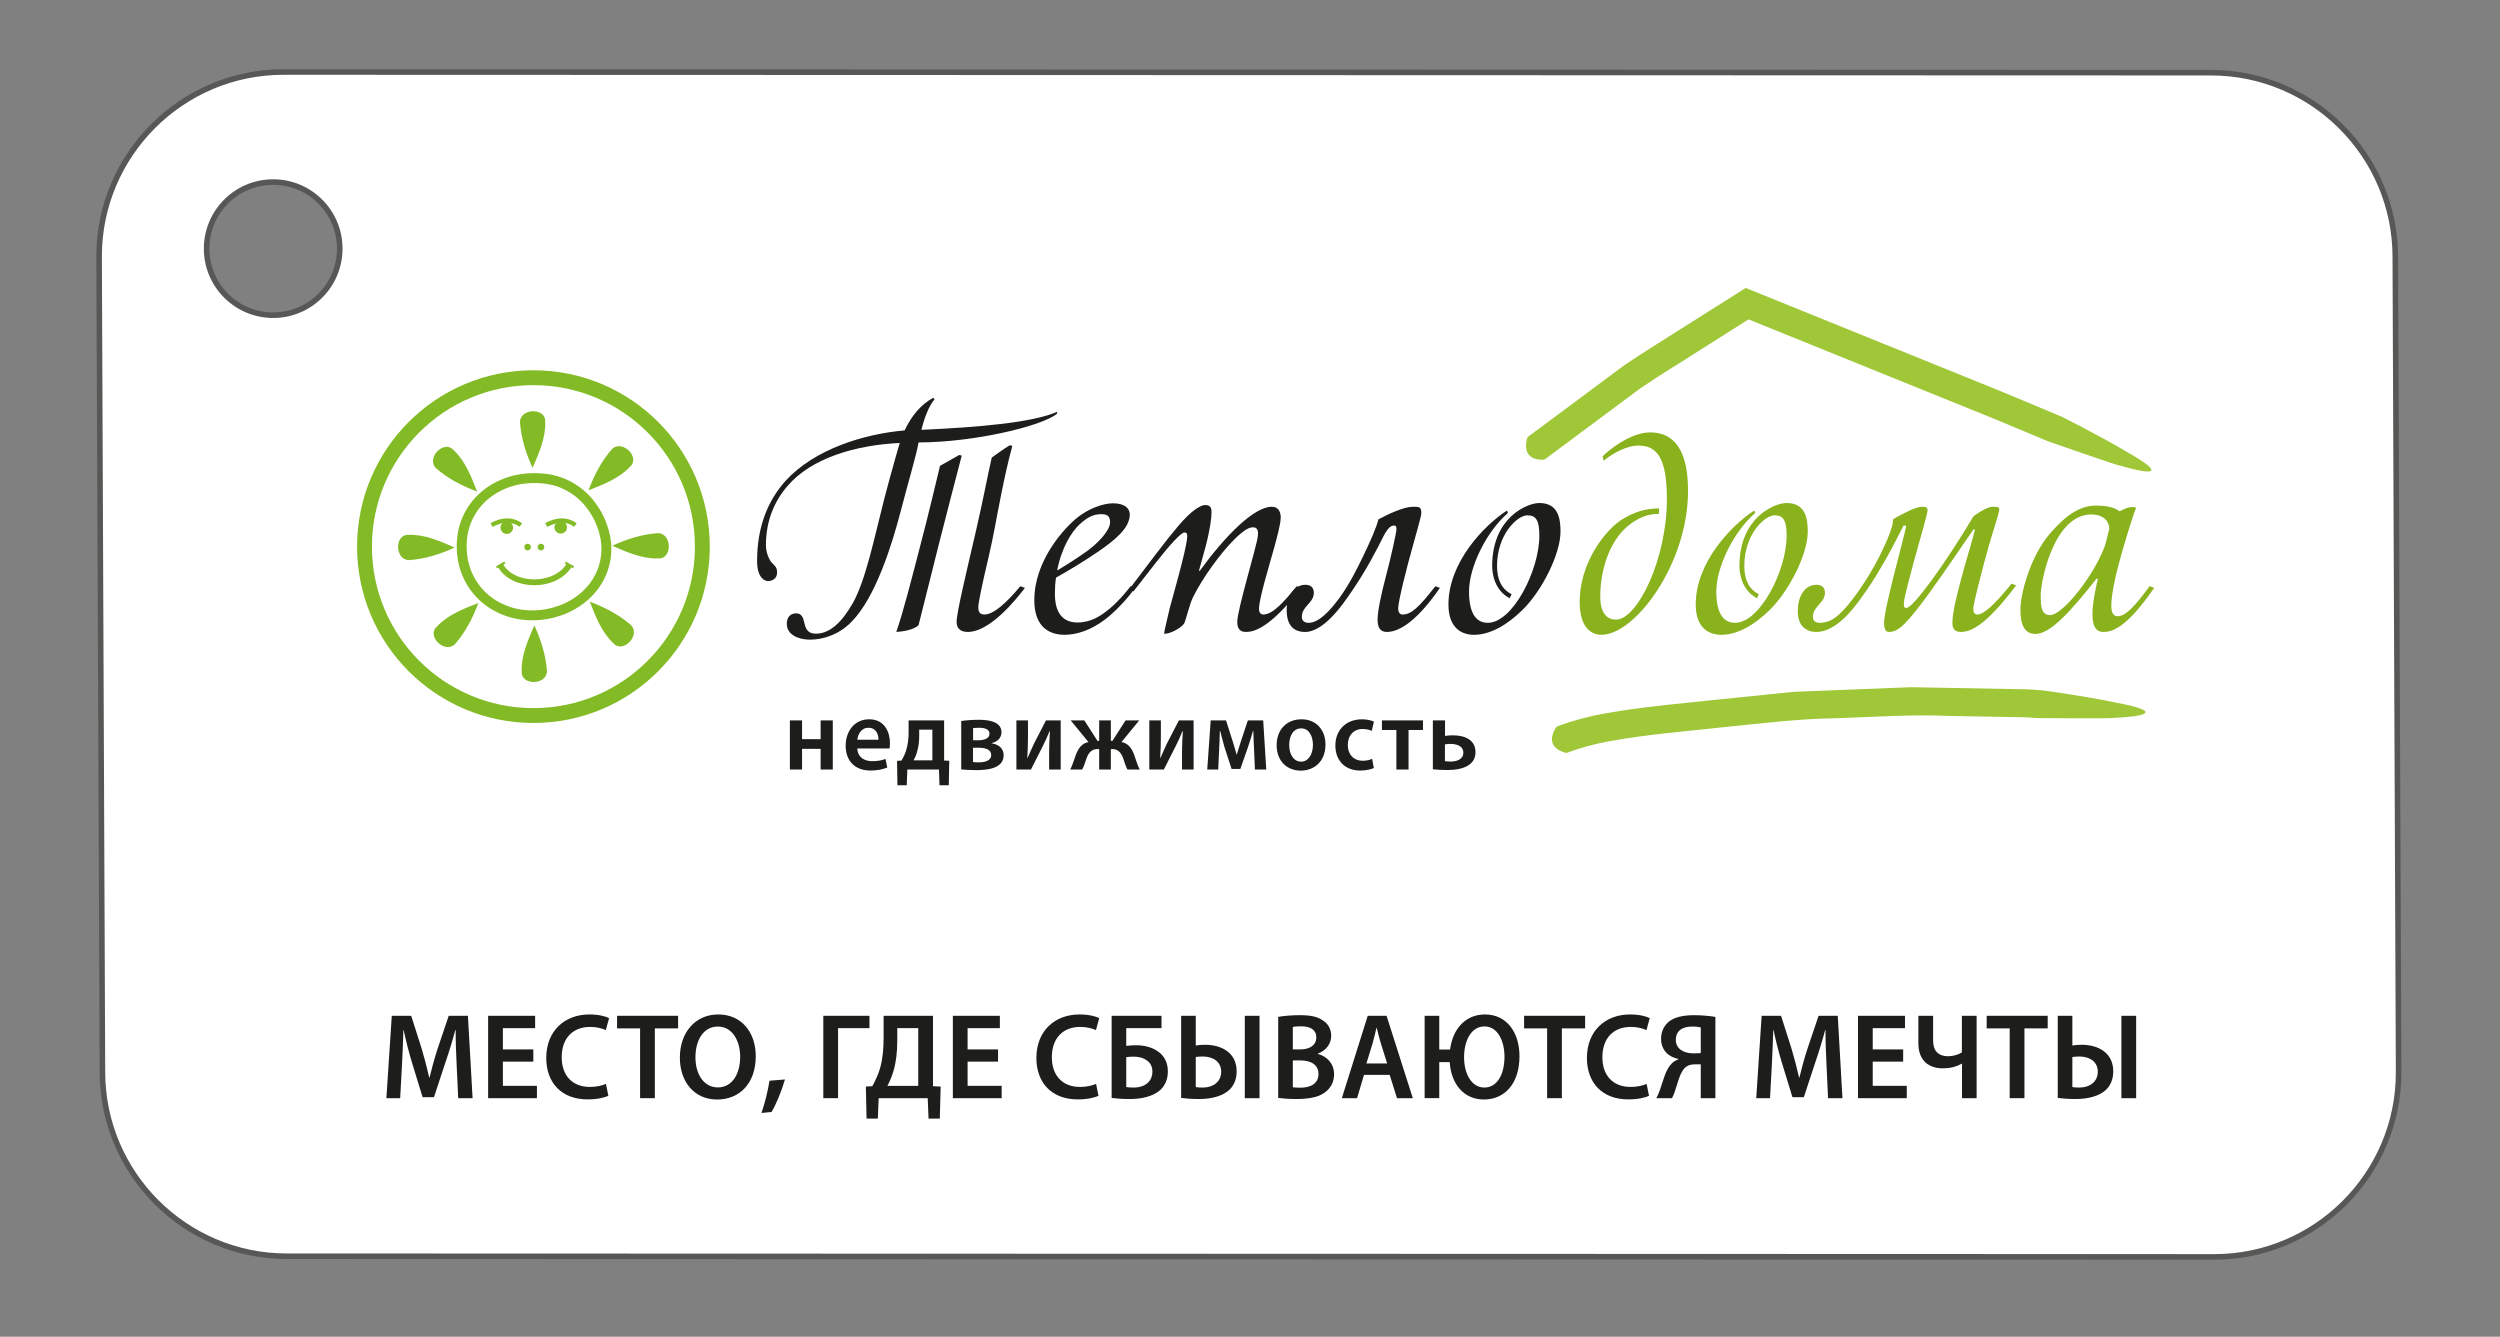 <?xml version="1.0" encoding="utf-8"?>
<!-- Generator: Adobe Illustrator 17.0.0, SVG Export Plug-In . SVG Version: 6.00 Build 0)  -->
<!DOCTYPE svg PUBLIC "-//W3C//DTD SVG 1.0//EN" "http://www.w3.org/TR/2001/REC-SVG-20010904/DTD/svg10.dtd">
<svg version="1.0" id="Layer_1" xmlns="http://www.w3.org/2000/svg" xmlns:xlink="http://www.w3.org/1999/xlink" x="0px" y="0px"
	 width="245px" height="131px" viewBox="0 0 245 131" enable-background="new 0 0 245 131" xml:space="preserve">
<rect x="0" y="0" width="245" height="131" fill="#808080" stroke="none"/>
<g>
	<path fill="#FFFFFF" stroke="#575756" stroke-width="0.545" d="M234.739,25.191c0.004-9.958-8.097-18.065-18.057-18.068
		l-188.9-0.065c-9.96-0.002-18.066,8.098-18.07,18.057l0.326,79.926c-0.003,9.959,8.099,18.067,18.056,18.07l188.9,0.065
		c9.959,0.003,18.066-8.097,18.07-18.058L234.739,25.191z M26.771,30.889c-3.604-0.001-6.523-2.923-6.522-6.524
		c0.002-3.604,2.922-6.523,6.525-6.522c3.603,0.001,6.523,2.923,6.522,6.525C33.294,27.973,30.374,30.89,26.771,30.889z"/>
	<g>
		<path fill="#89B21D" d="M156.937,62.21c-0.98,0-2.129-0.7-2.129-3.222c0-3.782,2.437-7.004,4.174-8.097
			c1.205-0.728,2.269-1.064,3.614-1.064l-0.028,0.532c-1.149,0-2.045,0.393-3.026,1.177c-1.821,1.513-2.717,4.314-2.717,6.948
			c0,1.989,1.008,2.241,1.541,2.241c2.073,0,4.987-5.855,4.987-11.822c0-4.062-0.98-5.239-2.801-5.239
			c-1.037,0-2.41,0.672-3.39,1.485l-0.112-0.42c0.532-0.561,2.717-2.354,4.65-2.354c3.25,0,3.726,3.278,3.726,5.771
			C165.426,55.207,160.271,62.21,156.937,62.21z"/>
		<path fill="#89B21D" d="M173.436,59.773c-1.513,1.485-3.166,2.438-4.763,2.438c-1.148,0-2.493-0.616-2.493-2.97
			c0-4.146,3.502-7.76,5.743-9.217l0.084,0.252c-2.101,1.821-3.81,5.267-3.81,7.704c0,2.858,1.261,3.054,1.849,3.054
			c2.41,0,5.043-5.099,5.043-8.544c0-1.513-0.336-1.989-1.177-1.989c-0.98,0-2.97,1.877-2.97,4.959c0,1.289,0.42,2.269,1.429,2.773
			l-0.196,0.392c-1.485-0.784-1.709-2.409-1.709-3.166c0-4.735,3.418-6.164,4.623-6.164c1.877,0,2.073,1.569,2.073,2.802
			C177.162,54.254,175.397,57.84,173.436,59.773z"/>
		<path fill="#89B21D" d="M197.583,57.364c-3.11,4.146-4.566,4.566-5.435,4.566c-0.728,0-0.812-0.504-0.812-0.896
			c0-1.064,0.448-2.745,0.953-4.65c0.42-1.569,1.121-3.81,1.261-4.51h-0.14c-0.392,0.532-2.83,4.174-4.342,6.247
			c-2.157,2.942-2.998,3.81-3.95,3.81c-0.42,0-0.476-0.504-0.476-0.896c0-0.784,0.476-2.689,0.953-4.65
			c0.448-1.793,1.205-4.595,1.205-4.875h-0.252c-0.336,0.644-0.728,1.429-1.176,2.269c-1.065,1.961-1.989,3.53-3.39,5.379
			c-1.821,2.409-3.222,2.773-3.978,2.773c-1.064,0-1.821-0.672-1.821-1.989c0-1.737,0.84-2.634,1.821-2.634
			c0.42,0,0.84,0.168,0.84,0.785c0,0.588-0.392,0.924-0.672,1.261c-0.252,0.28-0.504,0.616-0.504,1.092
			c0,0.448,0.308,0.588,0.672,0.588c0.953,0,1.793-0.448,3.222-2.325c1.176-1.541,2.101-3.138,2.633-4.202
			c1.093-2.213,1.289-2.998,1.345-3.642c0.924-0.504,2.157-1.205,2.857-1.205c0.448,0,0.504,0.112,0.504,0.364
			c0,0.336-0.701,2.661-0.953,3.614c-0.56,1.989-1.373,5.015-1.373,5.463c0,0.477,0.112,0.477,0.252,0.477
			c0.672,0,3.81-4.342,6.583-8.993c0,0,1.233-0.924,1.877-0.924c0.448,0,0.645,0.028,0.645,0.252c0,0.364-0.784,2.662-1.037,3.614
			c-0.56,1.989-1.513,5.631-1.513,6.107c0,0.392,0.112,0.588,0.42,0.588c0.56,0,1.597-0.868,3.333-3.025L197.583,57.364z"/>
		<path fill="#89B21D" d="M211.11,57.616c-2.746,3.979-4.146,4.314-4.987,4.314c-0.812,0-1.064-0.729-1.064-1.765
			c0-1.345,0.532-3.418,0.532-3.418l-0.112-0.056c-2.465,3.11-4.51,5.435-5.995,5.435c-1.121,0-1.485-0.953-1.485-2.409
			c0-1.401,0.896-5.127,2.941-7.48c1.569-1.793,2.914-2.689,4.455-2.689c1.233,0,1.877,0.225,2.325,0.561
			c0.561-0.28,0.812-0.42,1.401-0.42c0.196,0,0.196,0.14,0.196,0.14c-0.252,0.532-1.233,3.754-1.709,5.547
			c-0.308,1.149-0.701,2.914-0.701,4.006c0,0.364,0.056,1.009,0.617,1.009c0.784,0,1.653-0.925,3.138-2.942L211.11,57.616z
			 M206.712,51.817c0-0.7-0.561-1.401-1.765-1.401c-3.642,0-4.958,6.472-4.958,7.928c0,1.093,0.056,1.933,0.924,1.933
			c1.233,0,4.342-3.894,5.407-6.892L206.712,51.817z"/>
	</g>
	<g>
		<path fill-rule="evenodd" clip-rule="evenodd" fill="none" stroke="#83BB26" stroke-width="1.457" d="M68.83,53.57
			c0,9.142-7.414,16.553-16.553,16.553c-9.143,0-16.555-7.412-16.555-16.553c0-9.144,7.412-16.555,16.555-16.555
			C61.416,37.015,68.83,44.426,68.83,53.57z"/>
		<path fill-rule="evenodd" clip-rule="evenodd" fill="none" stroke="#83BB26" stroke-width="0.971" d="M45.245,53.536
			c0-0.966,0.176-1.851,0.537-2.672c0.359-0.818,0.868-1.529,1.521-2.132c0.66-0.602,1.418-1.064,2.286-1.392
			c0.863-0.323,1.797-0.488,2.793-0.488c1.203,0,2.254,0.23,3.16,0.689c0.904,0.461,1.643,1.051,2.22,1.776
			c0.576,0.721,0.994,1.476,1.26,2.254c0.274,0.785,0.406,1.502,0.406,2.147c0,0.961-0.194,1.852-0.584,2.666
			c-0.391,0.811-0.93,1.516-1.613,2.095c-0.68,0.586-1.461,1.038-2.337,1.352c-0.878,0.313-1.787,0.474-2.732,0.474
			c-0.953,0-1.856-0.166-2.702-0.504c-0.846-0.33-1.588-0.802-2.221-1.416c-0.634-0.612-1.125-1.335-1.473-2.162
			C45.419,55.395,45.245,54.498,45.245,53.536L45.245,53.536z"/>
		<path fill-rule="evenodd" clip-rule="evenodd" fill="#83BB26" d="M52.191,45.853c0.664-1.507,1.302-3.013,1.241-4.524
			c0.088-1.369-2.398-1.369-2.477,0C51.062,42.943,51.543,44.426,52.191,45.853L52.191,45.853z"/>
		<path fill-rule="evenodd" clip-rule="evenodd" fill="#83BB26" d="M46.759,48.175c-0.597-1.537-1.208-3.055-2.319-4.075
			c-0.911-1.028-2.666,0.726-1.754,1.753C43.904,46.915,45.292,47.628,46.759,48.175L46.759,48.175z"/>
		<path fill-rule="evenodd" clip-rule="evenodd" fill="#83BB26" d="M44.559,53.66c-1.506-0.666-3.011-1.307-4.519-1.243
			c-1.371-0.087-1.371,2.398,0,2.478C41.651,54.789,43.134,54.309,44.559,53.66L44.559,53.66z"/>
		<path fill-rule="evenodd" clip-rule="evenodd" fill="#83BB26" d="M46.882,59.087c-1.536,0.6-3.051,1.211-4.073,2.323
			c-1.029,0.909,0.726,2.662,1.75,1.749C45.626,61.945,46.333,60.56,46.882,59.087L46.882,59.087z"/>
		<path fill-rule="evenodd" clip-rule="evenodd" fill="#83BB26" d="M52.366,61.288c-0.663,1.507-1.304,3.013-1.24,4.521
			c-0.088,1.371,2.398,1.371,2.477,0C53.497,64.2,53.015,62.716,52.366,61.288L52.366,61.288z"/>
		<path fill-rule="evenodd" clip-rule="evenodd" fill="#83BB26" d="M57.675,48.05c1.533-0.595,3.05-1.21,4.075-2.319
			c1.026-0.906-0.729-2.663-1.753-1.748C58.931,45.196,58.221,46.581,57.675,48.05L57.675,48.05z"/>
		<path fill-rule="evenodd" clip-rule="evenodd" fill="#83BB26" d="M59.997,53.483c1.506,0.665,3.012,1.306,4.519,1.242
			c1.37,0.086,1.37-2.4,0-2.479C62.906,52.353,61.424,52.832,59.997,53.483L59.997,53.483z"/>
		<path fill-rule="evenodd" clip-rule="evenodd" fill="#83BB26" d="M57.8,58.966c0.595,1.535,1.207,3.053,2.315,4.075
			c0.91,1.03,2.667-0.729,1.757-1.753C60.653,60.226,59.265,59.517,57.8,58.966L57.8,58.966z"/>
		<path fill="none" stroke="#83BB26" stroke-width="0.574" stroke-miterlimit="2.613" d="M49.027,55.384
			c1.211,2.231,5.383,2.258,6.762,0"/>
		<path fill="none" stroke="#83BB26" stroke-width="0.219" stroke-miterlimit="2.613" d="M49.473,55.13l-0.816,0.467
			 M55.394,55.13l0.812,0.467"/>
		<path fill-rule="evenodd" clip-rule="evenodd" fill="#83BB26" d="M53.012,53.286c0.182,0,0.33,0.148,0.33,0.325
			c0,0.184-0.148,0.332-0.33,0.332c-0.179,0-0.327-0.148-0.327-0.332C52.685,53.434,52.833,53.286,53.012,53.286L53.012,53.286z"/>
		<path fill-rule="evenodd" clip-rule="evenodd" fill="#83BB26" d="M51.706,53.286c0.18,0,0.328,0.148,0.328,0.325
			c0,0.184-0.148,0.332-0.328,0.332c-0.178,0-0.324-0.148-0.324-0.332C51.382,53.434,51.528,53.286,51.706,53.286L51.706,53.286z"/>
		<path fill="none" stroke="#83BB26" stroke-width="0.427" stroke-miterlimit="2.613" d="M48.174,51.45
			c1.086-0.585,2.043-0.585,2.868,0"/>
		<path fill="none" stroke="#83BB26" stroke-width="0.427" stroke-miterlimit="2.613" d="M53.527,51.45
			c1.085-0.585,2.038-0.585,2.865,0"/>
		<path fill-rule="evenodd" clip-rule="evenodd" fill="#83BB26" d="M49.665,51.093c0.342,0,0.618,0.273,0.618,0.614
			c0,0.338-0.276,0.617-0.618,0.617c-0.34,0-0.615-0.28-0.615-0.617C49.05,51.366,49.325,51.093,49.665,51.093L49.665,51.093z"/>
		<path fill-rule="evenodd" clip-rule="evenodd" fill="#83BB26" d="M54.951,51.062c0.338,0,0.615,0.278,0.615,0.616
			c0,0.341-0.277,0.614-0.615,0.614c-0.342,0-0.619-0.273-0.619-0.614C54.332,51.339,54.609,51.062,54.951,51.062L54.951,51.062z"/>
	</g>
	<g>
		<path fill="#1D1D1B" d="M103.58,40.555c-1.541,1.233-8.208,2.802-13.559,2.802c-0.252,1.4-0.981,3.754-1.709,6.583
			c-0.925,3.558-2.521,8.628-4.875,11.01c-1.177,1.205-2.718,1.737-4.062,1.737c-1.008,0-2.269-0.42-2.269-1.541
			c0-0.701,0.364-1.037,0.953-1.037c0.532,0,0.672,0.532,0.728,0.784c0.14,0.588,0.252,1.205,1.177,1.205
			c1.317,0,2.493-1.036,3.614-2.998c1.261-2.241,2.102-6.387,3.082-10.225c0.728-2.802,1.513-5.463,1.513-5.463
			c-4.258,0.196-8.657,1.457-11.01,4.23c-1.261,1.457-2.102,3.39-2.102,5.771c0,0.756,0.309,1.401,0.532,1.681
			c0.28,0.336,0.561,0.42,0.561,1.008c0,0.616-0.476,0.841-0.896,0.841c-0.336,0-1.064-0.336-1.064-1.961
			c0-3.417,1.092-5.967,2.801-7.872c2.83-3.082,7.592-4.566,11.654-4.931c0.756-1.569,1.653-2.549,2.802-3.194l0.14,0.14
			c-0.561,0.645-1.037,1.905-1.289,2.998c5.603-0.252,10.842-0.7,13.308-1.765L103.58,40.555z M94.251,44.645
			c-0.476,1.765-1.316,5.099-2.157,8.349c-0.812,3.222-2.073,8.264-2.073,8.264c-0.448,0.477-1.625,0.645-2.186,0.672
			c0.645-1.821,1.513-5.211,2.381-8.572c0.785-2.97,1.625-6.556,1.905-7.705c0,0,1.345-0.756,1.877-1.064L94.251,44.645z
			 M100.442,57.616c-2.941,3.838-4.763,4.314-5.603,4.314c-0.869,0-1.092-0.504-1.092-0.98c0-0.924,1.008-5.071,1.933-9.077
			c0.645-2.774,1.233-5.883,1.513-7.032c0,0,1.232-0.896,1.765-1.205l0.252,0.056c-0.477,1.765-0.785,3.25-1.093,4.763
			c-0.476,2.353-0.729,3.978-1.232,6.135c-0.588,2.465-1.009,4.455-1.009,4.903c0,0.392,0.084,0.728,0.588,0.728
			c0.896,0,2.101-1.064,3.53-2.773L100.442,57.616z"/>
		<path fill="#1D1D1B" d="M111.224,57.616c-0.561,0.869-1.877,2.297-2.914,3.082c-1.401,1.064-2.802,1.513-3.978,1.513
			c-1.401,0-2.97-0.672-2.97-3.39c0-3.838,2.857-7.032,4.286-8.152c1.037-0.812,2.438-1.345,3.418-1.345
			c1.205,0,1.653,0.532,1.653,1.092c0,1.317-1.401,2.494-3.222,3.726c-1.233,0.84-2.605,1.681-4.006,2.465
			c-0.084,0.504-0.112,1.064-0.112,1.625c0,1.261,0.392,2.773,2.213,2.773c1.345,0,2.326-0.672,3.138-1.345
			c0.841-0.701,1.457-1.429,2.073-2.213L111.224,57.616z M107.918,50.388c-0.812,0-1.429,0.364-2.129,1.008
			c-0.756,0.701-1.765,2.27-2.185,4.511c1.177-0.701,2.269-1.429,2.97-1.933c1.008-0.729,2.213-1.989,2.213-2.773
			C108.786,50.668,108.618,50.388,107.918,50.388z"/>
		<path fill="#1D1D1B" d="M127.526,57.616c-3.166,4.062-4.707,4.314-5.435,4.314c-0.644,0-0.84-0.42-0.84-0.98
			c0-1.205,1.905-7.396,2.017-8.404c0.056-0.448,0-0.869-0.448-0.869c-0.308,0-0.729,0.084-1.821,1.148
			c-1.457,1.457-3.138,3.81-4.062,5.659c-0.336,0.616-0.7,2.241-0.896,2.633c-0.392,0.532-1.569,1.065-1.961,0.98
			c0.056-0.42,0.308-1.429,0.56-2.521c0.364-1.401,0.588-2.073,1.149-4.258c0.364-1.429,0.56-2.381,0.56-2.773
			c0-0.252-0.056-0.364-0.28-0.364c-0.308,0-1.429,1.205-2.802,2.97c-0.869,1.12-1.317,1.681-2.185,2.801l-0.448-0.168
			c1.961-2.578,3.558-4.735,4.818-6.219c1.345-1.597,2.241-2.073,2.662-2.073c0.588,0,0.616,0.392,0.616,0.729
			c0,0.504-0.14,1.708-0.616,3.474l-0.616,2.241h0.084c2.465-3.39,5.295-6.275,7.06-6.275c0.672,0,0.869,0.561,0.869,1.037
			c0,0.672-0.392,2.045-0.645,2.998c-0.56,1.989-1.484,5.015-1.484,5.995c0,0.14,0.056,0.532,0.42,0.532
			c0.896,0,1.961-1.148,3.278-2.773L127.526,57.616z"/>
		<path fill="#1D1D1B" d="M141.11,57.616c-2.633,3.811-4.342,4.314-5.211,4.314c-0.728,0-0.896-0.56-0.896-1.232
			c0-0.785,0.336-2.409,0.841-4.314c0.476-1.793,1.008-4.23,1.008-4.51c0-0.364-0.084-0.364-0.28-0.364
			c-0.588,0-1.037,1.176-1.485,2.017c-0.98,1.905-2.101,3.782-3.474,5.631c-1.625,2.185-2.886,2.773-3.698,2.773
			c-1.064,0-1.821-0.56-1.821-2.157c0-1.484,0.84-2.465,1.821-2.465c0.42,0,0.841,0.168,0.841,0.785
			c0,0.588-0.393,0.924-0.672,1.261c-0.252,0.28-0.504,0.616-0.504,1.092c0,0.448,0.308,0.588,0.672,0.588
			c0.953,0,1.989-1.064,2.97-2.381c1.037-1.4,1.849-3.082,2.353-4.118c0.701-1.457,1.289-2.773,1.513-3.642
			c0.925-0.504,2.494-1.232,3.362-1.232c0.644,0,0.84,0,0.84,0.616c0,0.336-0.588,2.297-0.84,3.25
			c-0.561,1.989-1.429,5.379-1.429,6.107c0,0.28,0.112,0.588,0.42,0.588c0.84,0,1.569-0.644,3.222-2.773L141.11,57.616z"/>
		<path fill="#1D1D1B" d="M149.204,59.773c-1.513,1.485-3.166,2.438-4.763,2.438c-1.148,0-2.493-0.616-2.493-2.97
			c0-4.146,3.502-7.76,5.743-9.217l0.084,0.252c-2.101,1.821-3.81,5.267-3.81,7.704c0,2.858,1.261,3.054,1.849,3.054
			c2.409,0,5.042-5.099,5.042-8.544c0-1.513-0.336-1.989-1.177-1.989c-0.98,0-2.969,1.877-2.969,4.959
			c0,1.289,0.42,2.269,1.429,2.773l-0.196,0.392c-1.485-0.784-1.709-2.409-1.709-3.166c0-4.735,3.418-6.164,4.623-6.164
			c1.877,0,2.073,1.569,2.073,2.802C152.93,54.254,151.165,57.84,149.204,59.773z"/>
	</g>
	<g>
		<path fill="#1D1D1B" d="M78.6,70.599v1.839h1.821v-1.839h1.192v4.815h-1.192v-2.027H78.6v2.027h-1.192v-4.815H78.6z"/>
		<path fill="#1D1D1B" d="M84.017,73.348c0.029,0.87,0.698,1.246,1.454,1.246c0.552,0,0.949-0.079,1.308-0.217l0.174,0.84
			c-0.407,0.168-0.969,0.297-1.647,0.297c-1.531,0-2.432-0.959-2.432-2.433c0-1.335,0.794-2.591,2.306-2.591
			c1.531,0,2.035,1.286,2.035,2.344c0,0.228-0.02,0.405-0.039,0.514H84.017z M86.09,72.497c0.009-0.445-0.184-1.176-0.979-1.176
			c-0.736,0-1.046,0.682-1.095,1.176H86.09z"/>
		<path fill="#1D1D1B" d="M92.524,70.599v3.936l0.504,0.02l-0.048,2.403h-0.911l-0.049-1.542h-3.101l-0.058,1.542h-0.911
			l-0.039-2.393l0.426-0.03c0.194-0.307,0.358-0.643,0.465-0.989c0.165-0.554,0.242-1.137,0.242-1.73v-1.216H92.524z M90.083,72.161
			c0,0.514-0.068,1.028-0.204,1.493c-0.078,0.307-0.204,0.604-0.349,0.86h1.841v-3.006h-1.289V72.161z"/>
		<path fill="#1D1D1B" d="M94.201,70.658c0.349-0.06,1.066-0.119,1.715-0.119c0.794,0,2.229,0.108,2.229,1.216
			c0,0.613-0.465,0.959-0.969,1.068v0.02c0.698,0.109,1.182,0.504,1.182,1.177c0,1.325-1.706,1.453-2.655,1.453
			c-0.591,0-1.221-0.039-1.502-0.069V70.658z M95.354,74.682c0.194,0.02,0.339,0.03,0.582,0.03c0.542,0,1.202-0.148,1.202-0.712
			c0-0.543-0.523-0.722-1.27-0.722h-0.514V74.682z M95.363,72.546h0.494c0.61,0,1.114-0.178,1.114-0.633
			c0-0.385-0.33-0.593-1.037-0.593c-0.232,0-0.388,0.02-0.572,0.039V72.546z"/>
		<path fill="#1D1D1B" d="M100.741,70.599v1.73c0,0.761-0.029,1.275-0.068,1.948h0.029c0.252-0.563,0.397-0.919,0.64-1.424
			l1.163-2.254h1.444v4.815h-1.134v-1.72c0-0.771,0.029-1.127,0.078-2.037h-0.039c-0.233,0.573-0.388,0.919-0.62,1.384
			c-0.369,0.712-0.795,1.582-1.202,2.373h-1.424v-4.815H100.741z"/>
		<path fill="#1D1D1B" d="M106.265,70.599l1.289,2.007h0.165v-2.007h1.144v2.007h0.155l1.289-2.007h1.337l-1.744,2.126
			c0.62,0.089,1.008,0.574,1.25,1.246c0.174,0.504,0.329,1.028,0.542,1.444h-1.202c-0.145-0.257-0.271-0.653-0.417-1.098
			c-0.232-0.652-0.591-0.91-1.085-0.91h-0.126v2.007h-1.144v-2.007h-0.136c-0.533,0-0.862,0.257-1.104,0.91
			c-0.155,0.465-0.271,0.831-0.426,1.098h-1.163c0.203-0.425,0.368-0.939,0.542-1.434c0.252-0.682,0.63-1.157,1.24-1.256
			l-1.744-2.126H106.265z"/>
		<path fill="#1D1D1B" d="M113.765,70.599v1.73c0,0.761-0.029,1.275-0.068,1.948h0.029c0.252-0.563,0.397-0.919,0.64-1.424
			l1.163-2.254h1.444v4.815h-1.134v-1.72c0-0.771,0.029-1.127,0.078-2.037h-0.039c-0.233,0.573-0.388,0.919-0.62,1.384
			c-0.369,0.712-0.795,1.582-1.202,2.373h-1.424v-4.815H113.765z"/>
		<path fill="#1D1D1B" d="M118.648,70.599h1.502l0.668,2.096c0.097,0.316,0.262,0.851,0.368,1.256h0.02
			c0.097-0.346,0.3-0.969,0.455-1.463l0.63-1.889h1.502l0.3,4.815h-1.114l-0.087-2.096c-0.019-0.455-0.058-1.117-0.068-1.701h-0.029
			c-0.155,0.554-0.232,0.811-0.484,1.572l-0.756,2.166h-0.862l-0.688-2.116c-0.136-0.455-0.31-1.147-0.426-1.602h-0.039
			c-0.009,0.593-0.029,1.246-0.058,1.71l-0.097,2.066h-1.076L118.648,70.599z"/>
		<path fill="#1D1D1B" d="M129.897,72.962c0,1.77-1.221,2.561-2.422,2.561c-1.337,0-2.364-0.939-2.364-2.482
			c0-1.582,1.017-2.551,2.441-2.551C128.958,70.49,129.897,71.499,129.897,72.962z M126.342,73.011c0,0.93,0.445,1.632,1.172,1.632
			c0.678,0,1.153-0.683,1.153-1.651c0-0.751-0.329-1.612-1.143-1.612C126.681,71.38,126.342,72.21,126.342,73.011z"/>
		<path fill="#1D1D1B" d="M134.636,75.266c-0.252,0.119-0.746,0.248-1.337,0.248c-1.473,0-2.432-0.959-2.432-2.452
			c0-1.444,0.969-2.571,2.625-2.571c0.436,0,0.882,0.099,1.153,0.228l-0.213,0.91c-0.194-0.089-0.475-0.188-0.901-0.188
			c-0.911,0-1.454,0.683-1.444,1.562c0,0.989,0.63,1.552,1.444,1.552c0.417,0,0.707-0.089,0.939-0.188L134.636,75.266z"/>
		<path fill="#1D1D1B" d="M139.452,70.599v0.939h-1.415v3.876h-1.192v-3.876h-1.415v-0.939H139.452z"/>
		<path fill="#1D1D1B" d="M141.613,70.599v1.523c0.193-0.04,0.504-0.06,0.755-0.06c1.085,0,2.229,0.376,2.229,1.651
			c0,0.563-0.233,0.949-0.582,1.206c-0.562,0.436-1.454,0.544-2.161,0.544c-0.504,0-1.008-0.029-1.434-0.069v-4.795H141.613z
			 M141.604,74.593c0.155,0.02,0.31,0.04,0.552,0.04c0.552,0,1.25-0.188,1.25-0.87c0-0.702-0.736-0.86-1.27-0.86
			c-0.204,0-0.368,0.02-0.533,0.049V74.593z"/>
	</g>
	<g>
		<g>
			<g>
				<path fill="#9FC738" d="M151.423,44.994c-0.054,0.039-0.073,0.053-0.184,0.053c-0.721,0.05-2.043-0.214-1.603-2.02
					c0.008-0.033,0.062-0.171,0.106-0.218l3.69-2.742l5.794-4.306c1.992-1.349,4.058-2.593,6.084-3.894l3.053-1.931l1.527-0.965
					l0.714-0.451l0.378-0.239l0.095-0.06c0.034,0.007,0.069,0.026,0.103,0.038l0.207,0.084l1.311,0.531l6.66,2.697l13.32,5.395
					c2.22,0.898,4.443,1.792,6.645,2.727l2.7,1.132c0,0,3.761,1.881,6.31,3.404c4.375,2.468,2.296,2.258-0.682,1.366
					c0.274,0.18-7.02-2.376-7.02-2.376l-3.141-1.315c-2.164-0.92-4.349-1.778-6.524-2.666l-13.063-5.289l-6.527-2.642l-0.02-0.008
					l-0.321,0.203l-1.48,0.937l-2.961,1.874c-1.962,1.266-3.974,2.459-5.897,3.785l-5.628,4.186L151.423,44.994z"/>
			</g>
		</g>
	</g>
	<g>
		<g>
			<path fill="#1D1D1B" d="M44.75,104.328c-0.047-1.042-0.106-2.3-0.094-3.39h-0.035c-0.258,0.982-0.587,2.072-0.94,3.09
				l-1.151,3.498h-1.116l-1.057-3.45c-0.306-1.03-0.588-2.132-0.799-3.138h-0.023c-0.035,1.054-0.082,2.335-0.141,3.438
				l-0.176,3.246h-1.352l0.529-8.073h1.903l1.034,3.246c0.282,0.946,0.529,1.904,0.729,2.803h0.035
				c0.211-0.875,0.481-1.869,0.787-2.815l1.093-3.234h1.88l0.458,8.073h-1.41L44.75,104.328z"/>
			<path fill="#1D1D1B" d="M52.266,104.04h-2.984v2.372h3.337v1.21h-4.782v-8.073h4.606v1.21h-3.161v2.084h2.984V104.04z"/>
			<path fill="#1D1D1B" d="M59.618,107.382c-0.341,0.18-1.093,0.359-2.044,0.359c-2.515,0-4.042-1.605-4.042-4.061
				c0-2.659,1.81-4.264,4.23-4.264c0.952,0,1.633,0.204,1.927,0.359l-0.317,1.174c-0.376-0.167-0.893-0.312-1.551-0.312
				c-1.609,0-2.773,1.03-2.773,2.971c0,1.773,1.022,2.911,2.761,2.911c0.587,0,1.198-0.12,1.574-0.299L59.618,107.382z"/>
			<path fill="#1D1D1B" d="M62.729,100.782h-2.256v-1.234h5.98v1.234h-2.279v6.839h-1.445V100.782z"/>
			<path fill="#1D1D1B" d="M74.064,103.501c0,2.707-1.61,4.252-3.795,4.252c-2.232,0-3.643-1.737-3.643-4.108
				c0-2.479,1.527-4.229,3.76-4.229C72.701,99.417,74.064,101.201,74.064,103.501z M68.154,103.621c0,1.641,0.811,2.946,2.197,2.946
				c1.398,0,2.186-1.317,2.186-3.006c0-1.521-0.74-2.958-2.186-2.958C68.917,100.603,68.154,101.956,68.154,103.621z"/>
			<path fill="#1D1D1B" d="M74.624,109.071c0.317-0.91,0.634-2.168,0.787-3.162l1.516-0.12c-0.329,1.126-0.858,2.419-1.316,3.186
				L74.624,109.071z"/>
			<path fill="#1D1D1B" d="M85.207,99.548v1.21h-3.078v6.863h-1.445v-8.073H85.207z"/>
			<path fill="#1D1D1B" d="M91.433,99.548v6.899l0.752,0.036l-0.083,3.138h-1.104l-0.082-2H86.11l-0.082,2h-1.104l-0.07-3.138
				l0.634-0.036c0.306-0.563,0.587-1.15,0.764-1.785c0.247-0.862,0.341-1.845,0.341-3.007v-2.108H91.433z M87.931,102.028
				c0,1.102-0.118,2.096-0.376,2.947c-0.153,0.527-0.376,1.042-0.587,1.437h3.02v-5.653h-2.056V102.028z"/>
			<path fill="#1D1D1B" d="M97.809,104.04h-2.984v2.372h3.337v1.21h-4.782v-8.073h4.606v1.21h-3.161v2.084h2.984V104.04z"/>
			<path fill="#1D1D1B" d="M107.651,107.382c-0.341,0.18-1.093,0.359-2.044,0.359c-2.515,0-4.042-1.605-4.042-4.061
				c0-2.659,1.81-4.264,4.23-4.264c0.952,0,1.633,0.204,1.927,0.359l-0.317,1.174c-0.376-0.167-0.893-0.312-1.551-0.312
				c-1.61,0-2.773,1.03-2.773,2.971c0,1.773,1.022,2.911,2.761,2.911c0.587,0,1.198-0.12,1.574-0.299L107.651,107.382z"/>
			<path fill="#1D1D1B" d="M113.827,99.548v1.21h-3.454v1.737c0.271-0.036,0.682-0.06,0.975-0.06c0.775,0,1.563,0.191,2.139,0.611
				c0.576,0.396,0.963,1.042,0.963,1.953c0,0.767-0.271,1.365-0.705,1.785c-0.717,0.671-1.88,0.922-3.031,0.922
				c-0.811,0-1.41-0.06-1.774-0.108v-8.049H113.827z M110.373,106.532c0.211,0.036,0.47,0.048,0.764,0.048
				c0.529,0,1.058-0.168,1.387-0.503c0.258-0.251,0.411-0.611,0.411-1.054c0-0.503-0.2-0.863-0.529-1.09
				c-0.353-0.275-0.834-0.383-1.316-0.383c-0.223,0-0.482,0.024-0.717,0.048V106.532z"/>
			<path fill="#1D1D1B" d="M117.185,99.548v2.911c0.235-0.048,0.634-0.072,0.917-0.072c1.622,0,3.09,0.791,3.09,2.599
				c0,0.743-0.235,1.306-0.623,1.725c-0.705,0.743-1.938,0.994-3.055,0.994c-0.787,0-1.398-0.06-1.763-0.108v-8.049H117.185z
				 M117.185,106.532c0.176,0.036,0.411,0.048,0.705,0.048c0.94,0,1.786-0.515,1.786-1.557c0-1.066-0.928-1.485-1.786-1.485
				c-0.294,0-0.552,0.024-0.705,0.048V106.532z M123.435,99.548v8.073h-1.445v-8.073H123.435z"/>
			<path fill="#1D1D1B" d="M125.264,99.656c0.458-0.096,1.292-0.168,2.104-0.168c1.069,0,1.727,0.132,2.268,0.515
				c0.493,0.299,0.822,0.827,0.822,1.509c0,0.743-0.458,1.425-1.316,1.749v0.024c0.834,0.215,1.598,0.886,1.598,2
				c0,0.719-0.306,1.282-0.764,1.665c-0.564,0.503-1.492,0.755-2.938,0.755c-0.799,0-1.41-0.06-1.774-0.108V99.656z
				 M126.697,102.842h0.74c0.999,0,1.562-0.479,1.562-1.162c0-0.754-0.564-1.102-1.48-1.102c-0.423,0-0.669,0.024-0.822,0.06
				V102.842z M126.697,106.556c0.188,0.024,0.435,0.036,0.764,0.036c0.928,0,1.75-0.359,1.75-1.354c0-0.934-0.799-1.317-1.797-1.317
				h-0.717V106.556z"/>
			<path fill="#1D1D1B" d="M133.673,105.334l-0.682,2.288H131.5l2.538-8.073h1.845l2.573,8.073h-1.551l-0.717-2.288H133.673z
				 M135.941,104.22l-0.623-1.988c-0.153-0.491-0.282-1.042-0.399-1.509h-0.024c-0.117,0.467-0.235,1.03-0.376,1.509l-0.611,1.988
				H135.941z"/>
			<path fill="#1D1D1B" d="M141.048,99.548v3.306h1.058c0.27-2.084,1.562-3.438,3.419-3.438c2.15,0,3.384,1.785,3.384,4.084
				c0,2.731-1.48,4.252-3.49,4.252c-1.938,0-3.208-1.485-3.349-3.666h-1.022v3.534h-1.434v-8.073H141.048z M147.44,103.561
				c0-1.521-0.646-2.971-1.962-2.971s-1.998,1.414-1.998,3.019s0.717,2.971,1.986,2.971
				C146.747,106.58,147.44,105.25,147.44,103.561z"/>
			<path fill="#1D1D1B" d="M151.618,100.782h-2.256v-1.234h5.98v1.234h-2.279v6.839h-1.445V100.782z"/>
			<path fill="#1D1D1B" d="M161.603,107.382c-0.341,0.18-1.093,0.359-2.044,0.359c-2.515,0-4.042-1.605-4.042-4.061
				c0-2.659,1.81-4.264,4.23-4.264c0.952,0,1.633,0.204,1.927,0.359l-0.317,1.174c-0.376-0.167-0.893-0.312-1.551-0.312
				c-1.609,0-2.773,1.03-2.773,2.971c0,1.773,1.022,2.911,2.761,2.911c0.587,0,1.198-0.12,1.574-0.299L161.603,107.382z"/>
			<path fill="#1D1D1B" d="M162.316,107.622c0.141-0.24,0.258-0.527,0.364-0.827c0.329-0.922,0.528-1.952,1.151-2.575
				c0.176-0.18,0.411-0.323,0.658-0.407v-0.036c-0.928-0.167-1.704-0.838-1.704-1.976c0-0.731,0.306-1.306,0.775-1.689
				c0.552-0.443,1.434-0.623,2.444-0.623c0.775,0,1.551,0.072,2.104,0.168v7.965h-1.434v-3.318h-0.587
				c-0.411,0-0.729,0.108-0.975,0.347c-0.517,0.527-0.729,1.617-0.987,2.336c-0.07,0.215-0.141,0.395-0.27,0.635H162.316z
				 M166.675,100.686c-0.153-0.036-0.435-0.083-0.846-0.083c-0.869,0-1.598,0.347-1.598,1.306c0,0.85,0.74,1.317,1.692,1.317
				c0.282,0,0.564,0,0.752-0.024V100.686z"/>
			<path fill="#1D1D1B" d="M178.996,104.328c-0.047-1.042-0.106-2.3-0.094-3.39h-0.035c-0.258,0.982-0.587,2.072-0.94,3.09
				l-1.151,3.498h-1.116l-1.057-3.45c-0.306-1.03-0.588-2.132-0.799-3.138h-0.023c-0.035,1.054-0.082,2.335-0.141,3.438
				l-0.176,3.246h-1.352l0.529-8.073h1.903l1.034,3.246c0.282,0.946,0.529,1.904,0.729,2.803h0.035
				c0.211-0.875,0.481-1.869,0.787-2.815l1.093-3.234h1.88l0.458,8.073h-1.41L178.996,104.328z"/>
			<path fill="#1D1D1B" d="M186.511,104.04h-2.984v2.372h3.337v1.21h-4.782v-8.073h4.606v1.21h-3.161v2.084h2.984V104.04z"/>
			<path fill="#1D1D1B" d="M189.445,99.548v2.432c0,1.006,0.517,1.533,1.48,1.533c0.47,0,0.975-0.156,1.339-0.372v-3.593h1.445
				v8.073h-1.433v-3.378h-0.035c-0.564,0.312-1.152,0.455-1.833,0.455c-1.257,0-2.409-0.635-2.409-2.467v-2.683H189.445z"/>
			<path fill="#1D1D1B" d="M196.95,100.782h-2.256v-1.234h5.98v1.234h-2.279v6.839h-1.445V100.782z"/>
			<path fill="#1D1D1B" d="M203.092,99.548v2.911c0.235-0.048,0.634-0.072,0.917-0.072c1.622,0,3.09,0.791,3.09,2.599
				c0,0.743-0.235,1.306-0.623,1.725c-0.705,0.743-1.938,0.994-3.055,0.994c-0.787,0-1.398-0.06-1.763-0.108v-8.049H203.092z
				 M203.092,106.532c0.176,0.036,0.411,0.048,0.705,0.048c0.94,0,1.786-0.515,1.786-1.557c0-1.066-0.928-1.485-1.786-1.485
				c-0.294,0-0.552,0.024-0.705,0.048V106.532z M209.342,99.548v8.073h-1.445v-8.073H209.342z"/>
		</g>
	</g>
	<g>
		<g>
			<g>
				<path fill="#9FC738" d="M153.586,73.767c-0.058,0.022-0.079,0.03-0.18-0.003c-0.637-0.172-1.936-0.739-0.972-2.388
					c0.018-0.03,0.115-0.152,0.175-0.188c1.522-0.578,3.084-0.981,4.634-1.263c3.899-0.695,7.598-0.988,11.43-1.4l5.71-0.583
					l1.428-0.143l1.435-0.057l2.87-0.114l5.739-0.227l1.435-0.054l1.435,0.026l2.869,0.052l5.738,0.105l0.836,0.015
					c0.225,0.007,0.452,0.002,0.676,0.019l1.349,0.092c0,0,4.193,0.567,7.099,1.185c4.941,0.923,2.881,1.394-0.215,1.512
					c0.312,0.081-7.38,0.02-7.38,0.02c-0.437-0.025-0.875-0.069-1.312-0.079l-1.822-0.033l-5.569-0.1
					c-3.715-0.163-7.42,0.105-11.128,0.228c-3.714,0.046-7.401,0.528-11.095,0.891c-3.663,0.39-7.49,0.713-11.014,1.349
					C156.311,72.896,154.911,73.263,153.586,73.767z"/>
			</g>
		</g>
	</g>
</g>
</svg>
